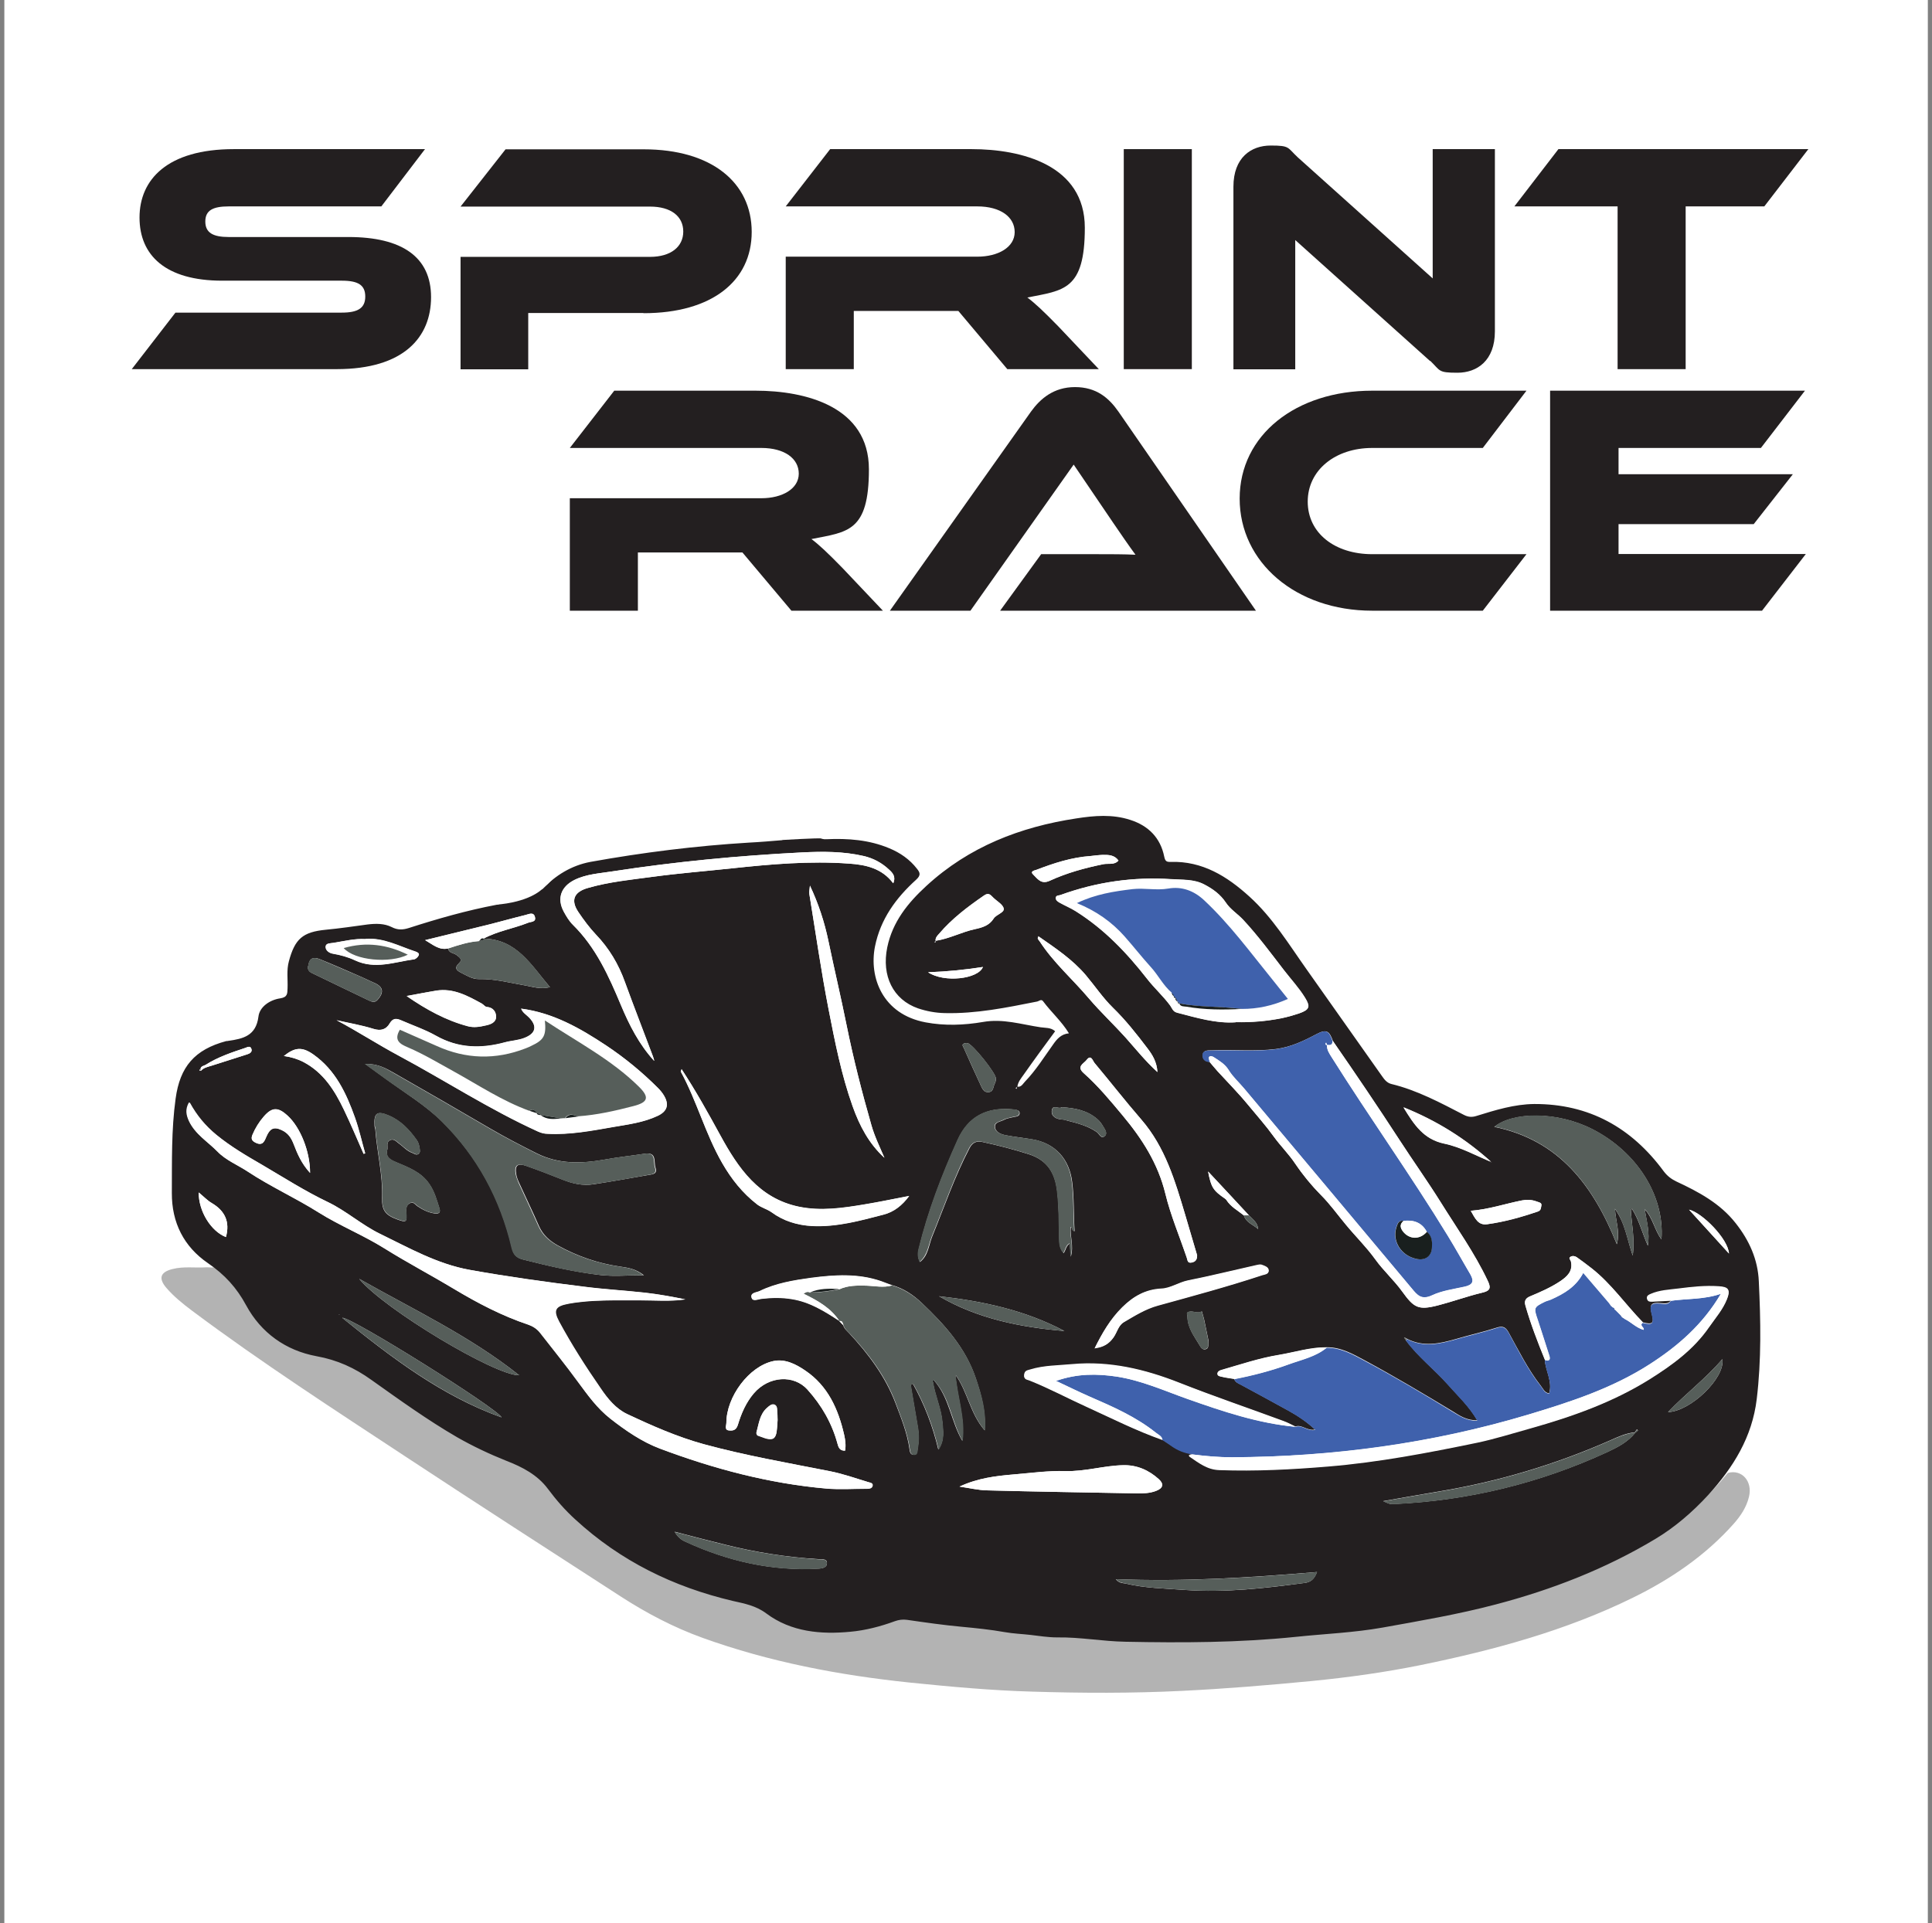 <svg viewBox="0 0 1021.9 1017.4" version="1.1" xmlns="http://www.w3.org/2000/svg">
  <rect x="0" y="0" width="1021.9" height="1017.4" fill="#808080" stroke="none"/>
  <defs>
    <style>
      .cls-1 {
        fill: #231f20;
      }

      .cls-2 {
        fill: #565e5a;
      }

      .cls-3 {
        fill: #fff;
      }

      .cls-4 {
        opacity: .3;
      }

      .cls-5 {
        fill: #191f1e;
      }

      .cls-6 {
        fill: #3f61ac;
      }
    </style>
  </defs>
  
  <g>
    <g id="Layer_1">
      <g>
        <rect height="1017.4" width="1017.4" x="2.3" class="cls-3"></rect>
        <g class="cls-4">
          <path d="M114.4,669.6c6.6,2.9,11,7.5,14.3,14.2,10.3,21,27.7,32,51,33.4,2.1.1,3.4,1.1,4.8,2.2,23,16.1,45.9,32.3,70.7,45.4,4.5,2.4,9.1,5.1,14,6.4,12,3.3,19.9,11.9,27.2,20.9,12.9,16,29.2,27.3,47.3,36.6,17.4,9,35.3,15.9,54.8,18.5,1,.1,1.8.5,2.7,1.1,17.3,14.1,37.1,15.4,58,11.5,2.4-.5,4.9-.9,7.3-1.3.5.1,1,.4,1.5.2,11.6-4.9,23.1-.2,34.6.5,6.3.3,12.4,2.3,18.8,1.3,14.7,1.4,29.4,2.9,44.1,4.2,10.1.9,20.2,1.6,30.2,2.5-1,1.1-2.3.5-3.9.7,8.6,0,16.8.3,25,.4,24.6.3,49.1-.7,73.6-3.3,10.9-1.2,22-1.5,32.8-3.8,11.2-2,22.5-3.7,33.7-5.9,42.7-8.5,84.4-20.1,121.5-44.2,13.5-8.7,25.3-19.3,35.5-31.8,7.4-2.1,13.2,4.4,11.2,12.6-1.3,5.5-4.4,10.1-8,14.2-15,16.9-33.4,29.4-53.6,39.3-35.5,17.4-73.3,27.6-111.8,35.5-19.2,3.9-38.6,6.6-58.1,8.5-22.8,2.2-45.6,4.1-68.5,5.2-26.3,1.3-52.6,1.2-78.9.4-21.7-.6-43.4-2.6-65-4.8-37.4-3.9-74.2-10.9-109.7-23.7-15.2-5.5-29.5-13-43.1-21.8-37.7-24.4-75.4-48.7-112.9-73.4-38.4-25.3-77.1-50.3-114-77.9-4.8-3.6-9.5-7.4-13.4-11.9-4.5-5.2-3.3-8.5,3.2-10.1,5.9-1.5,11.9-.5,17.9-.9,1.8-.1,3.7.6,5.3-.7Z"></path>
        </g>
        <g>
          <path d="M184.3,125.4c28.4,0,43.7,10.6,43.7,31.8s-14.4,38.1-49.9,38.1h-108.4l23.1-29.9h88c8.5,0,12.4-2.4,12.4-8.5s-3.8-8.4-12.4-8.4h-63.3c-29.9,0-43.7-13.4-43.7-33.4s14.6-36.2,49.9-36.2h101.1l-23.1,30.3h-80.7c-8.4,0-12.4,2.1-12.4,8s4,8.2,12.4,8.2h63.3Z" class="cls-1"></path>
          <path d="M340.3,165.6h-60.9v29.8h-35.8v-59.5h100.2c11.1,0,17.6-5.4,17.6-13.4s-6.4-13.2-17.6-13.2h-100.2l23.8-30.3h73.1c36,0,57.1,17.7,57.1,43.7s-21.1,43-57.2,43Z" class="cls-1"></path>
          <path d="M581,195.3h-48.2l-25.9-30.8h-55.3v30.8h-36v-59.5h101.3c11.1,0,19.8-5,19.8-13s-7.5-13.6-19.8-13.6h-101.3l23.5-30.3h74.8c26.4,0,59.9,8.4,59.9,41.6s-11.3,33.1-30.4,36.9c4,3,8.4,7.1,16.4,15.3l21.4,22.6Z" class="cls-1"></path>
          <path d="M630.4,195.3h-36v-116.4h36v116.4Z" class="cls-1"></path>
          <path d="M756.4,191l-71.3-64v68.4h-32.7v-96.6c0-15.5,9.4-21.8,19.7-21.8s8.7,1,14.4,6.3l71.3,64v-68.4h32.9v96.4c0,15.5-9.4,21.9-19.8,21.9s-8.9-1-14.4-6.3Z" class="cls-1"></path>
          <path d="M956.5,78.9l-23.3,30.3h-41.6v86.1h-36v-86.1h-54.6l23.3-30.3h132.2Z" class="cls-1"></path>
        </g>
        <g>
          <path d="M537.9,574.9c2.3.5,3.1-1.5,4.3-2.7,5.7-5.9,10.1-13,14.9-19.7,1.9-2.7,4.1-5.4,8.3-5.8-3.9-6.4-9.4-11.2-13.7-17-1-1.3-2.1,0-3.2.2-16.1,3.2-32.2,6.5-48.8,6.1-4.9-.1-9.6-1-14.1-2.5-13.2-4.6-19.4-17.2-16.3-32.3,2.8-13.5,10.9-23.5,20.7-32.5,22.5-20.7,49.6-31.2,79.3-35.7,9.6-1.5,19.1-2.3,28.6.8,9.6,3.1,15.9,9.5,17.9,19.4.5,2.4,1.2,2.9,3.4,2.8,16.8-.5,29.8,7.6,41.6,18.3,12.3,11.1,20.9,25.3,30.4,38.7,13.3,18.8,26.6,37.7,39.9,56.5,1.2,1.7,2.5,3.4,4.8,4,13.7,3.3,26.1,10,38.5,16.4,2.2,1.1,4.1,1.3,6.6.5,10-3.1,20-6.2,30.5-6.3,29-.1,51.5,12.5,68.5,35.6,1.9,2.5,4,4.1,6.7,5.4,11.8,5.5,23.2,11.6,31.4,22.1,7.1,9,11.7,19.1,12.2,30.7,1,20.8,1.4,41.6-1.1,62.3-2.4,20.1-12.4,36.2-25.7,50.8-8.3,9-17.7,17.1-27.9,23.2-26.3,15.8-54.8,26.9-84.6,34.7-19.7,5.2-39.7,8.6-59.7,12.2-15.2,2.7-30.5,3.3-45.8,4.9-30,3.1-60,3.2-90.1,2.6-12.2-.2-24.2-2.5-36.3-2.3-4.7,0-9.6-.8-13.9-1.3-4.3-.5-9.3-.7-13.8-1.5-7.3-1.3-15-2.1-22.5-2.8-9.8-.9-19.5-2.3-29.2-3.7-2.3-.3-4.3,0-6.3.7-7.6,2.8-15.7,4.9-23.5,5.6-15.5,1.5-31.4.2-44.6-9.7-5.5-4.1-11.5-5.2-17.7-6.6-31.4-7.4-59.4-21.1-83.3-43.1-5.4-4.9-10.1-10.3-14.5-16.2-5.5-7.4-13.6-11.6-21.9-14.8-9-3.6-17.9-7.8-26.1-12.5-15.7-9.1-30.5-19.8-45.3-30.3-8.9-6.4-18.1-10.6-29.2-12.6-16.1-3-29.2-12.3-37.1-26.9-5-9.3-11.4-16.3-20.2-22.3-12.7-8.7-19.2-21.4-19.1-37.2.1-16.6-.3-33.3,2-49.9,2.3-16.8,10-25.9,26.8-30.4.3,0,.7,0,1-.1,7.8-1.1,14.7-2.6,16-12.8.6-5.3,6.1-8.9,11.5-9.7,3.9-.6,3.8-2.5,3.9-5.3.2-4.8-.6-9.5.7-14.3,3.2-11.9,7.3-15.5,19.5-16.7,7.4-.7,14.8-1.8,22.2-2.8,4.3-.5,8.7-.6,12.7,1.4,3.1,1.6,5.8,1.5,9,.5,15.2-4.9,30.6-9.3,46.4-12.3,2.7-.5,4.1-1.6,4.8-5,7.4-36.8,14.8-73.5,22.7-110.1,4.1-19.2,7.3-38.6,13.9-57.2,4.4-12.4,11.5-22.5,23.9-27.7,22.7-9.5,54.7-7,65.5,23.6,6.1,17.5,10.3,35.4,15.5,53.1,8.3,28.2,15.6,56.6,23.3,84.9.7,2.7,1.9,3.9,5,3.7,11.3-.5,22.5.3,33.2,4.8,5.8,2.4,10.8,5.9,14.6,10.8,1.6,2,2.3,3.4-.5,5.9-10.6,9.6-18.8,20.8-21.7,35.3-3.2,16.2,3.9,35.8,26.8,40.1,10.1,1.9,20.3,1.5,30.3-.2,10.6-1.9,20.4,1.3,30.5,2.8,2.5.4,5.4,0,7.7,2.1-5.6,7.6-11.2,15.2-16.6,22.9-1.4,2-3.1,3.9-3.4,6.6-.3.3-.5.5-.8.8.1,0,.3.1.4.2.1-.3.2-.7.3-1ZM742.9,707.8l-.5-.2c.1,0,.3.2.4.2.3.4.5.8.8,1.2,6.4,8.8,15.1,15.4,22.3,23.5,5.2,5.9,11.1,11.3,15.5,18.9-5.6.2-9.3-2.4-13-4.7-15.2-9.2-30.5-18.3-46.2-26.8-6.4-3.4-12.8-7.2-20.5-7.1-8.7-.1-16.9,2.6-25.3,4-10.4,1.7-20.4,5.1-30.5,8-1,.3-1.9.9-2,1.9,0,1.3,1.3,1.4,2.1,1.6,2.2.5,4.6.8,6.8,1.2.5,1.8,2.2,2.4,3.6,3.1,8.4,4.6,16.9,9.1,25.3,13.8,4.9,2.7,9.5,5.8,13.9,9.9-4.1,1-6.9-2.8-10.4-1.6-2.1-1-4.1-2.1-6.3-2.9-18.4-6.8-37-13.1-55.2-20.3-18.3-7.2-36.9-11.6-56.6-9.8-7.4.7-14.9.6-22.1,2.8-1.6.5-3.1.5-3.3,2.9-.2,2.3,1.5,2.2,2.7,2.7,10.3,4.1,20,9.4,30.1,13.9,13.3,6.1,26.4,12.8,40.3,17.6,1.6,1.1,3.2,2.1,4.8,3.2,3.4,2.4,7.1,3.8,11.1,4.4-2.1.6-2.2.8-1.4,1.3,4.8,3.3,9.2,6.8,15.6,7,19.3.7,38.5-.3,57.7-1.9,26.6-2.2,52.7-7.2,78.8-12.6,9.5-2,18.9-5,28.3-7.6,22-6.1,43.4-13.7,62.8-25.9,11.9-7.4,23.2-15.6,31.5-27.6,3.4-4.9,7.3-9.3,9.5-14.9,1.8-4.7.8-6.2-4.4-6.5-7.2-.5-14.3.3-21.4,1.2-4.8.6-9.9.8-14.5,2.8-1.1.5-2.3.9-2,2.4.3,1.4,1.4,1.6,2.7,1.5,3.3-.2,6.6-.3,10-.5-1.5,2.3-3.9,1.6-5.8,1.5-4.4-.4-5.8.6-4.5,5.4,1.5,5.4.5,6.1-4.7,4.8-9.1-9.4-16.6-20.3-27-28.5-2.6-2-5.2-4-7.9-5.9-1-.7-2.3-.9-3.3-.3-1.3.7,0,1.7.2,2.6,1.1,5.1-2.1,7.9-5.6,10.3-4.9,3.3-10.4,5.7-15.9,8-2.2.9-3.4,2.2-2.6,4.9,2.8,9.8,6.5,19.3,10.3,28.7.4,5.9,4.2,11.5,2.3,17.8-2.5-.4-3.2-2.5-4.4-4-6.8-8.7-11.7-18.6-17-28.2-1.5-2.7-2.9-3.7-6.3-2.6-7.1,2.3-14.4,3.9-21.5,6-8.7,2.5-17.4,4.4-26-.1-.4-.2-.9-.5-1.3-.7ZM106.3,566.5c1.5-1.7,3.7-2,5.7-2.7,6.3-2,12.5-4,18.8-6,1.3-.4,2.7-1.2,2.2-2.8-.6-1.9-2.1-1-3.2-.6-7.2,2.4-14.4,4.8-20.9,8.9-1.1.7-3.5.8-2.6,3.2-.2-.2-.3-.5-.5-.7-.1.2-.3.3-.4.5l.9.2ZM657.9,643c1.2,3.9,5,4.9,7.6,7.3-.3-3.4-2.8-5.2-4.9-7.3-7-7.5-13.9-14.9-21.6-23.2,1.6,8.4,2.7,10,9,14.4.3.2.5.4.7.7,2.3,3.6,6,5.5,9.2,8.1ZM494.8,497.8c7.3-1.1,13.8-4.7,21-6.2,3.7-.8,7.5-1.9,9.8-5.6,1.3-2.1,5.7-3.1,5.3-5.2-.4-2.2-3.6-3.9-5.6-5.9-1.4-1.4-2.4-2.8-4.9-1-8.6,6-16.9,12.2-23.7,20.2-1,1.1-2.1,2.2-1.8,3.9-.2.1-.4.3-.6.4.2,0,.4,0,.6.1,0-.2,0-.4,0-.7ZM443.9,698.9c.7.7,1.4,1.4,2.1,2.2.5,1.9,2,3,3.2,4.3,10.1,10.9,19,22.7,24.4,36.8,3.1,8.1,6.3,16.1,7.5,24.7.2,1.4.5,2.8,2.2,2.8,2,0,1.8-1.8,2-2.9.7-3.9.8-7.9.1-11.9-1.3-7.4-2.5-14.9-3.8-22.3l1.3-.4c6,10.7,10.4,22.1,13.4,34.7,3.4-4.9,2.5-9.8,2.1-14.5-.6-7.3-3.9-14.1-5-21.3.2-.2.4-.4.7-.7,8.1,9.1,8.9,21.7,14.9,31.9,1.5-12-2.8-23.3-3.7-35,6.5,8.8,7.7,20.4,15.5,29.4.7-10.1-1.8-18.8-4.7-27.5-5.4-16.1-16.4-28.3-28.4-39.7-4.6-4.4-9.8-7.9-16-9.6-1.9-.7-3.7-1.4-5.6-2.1-12.2-4.2-24.6-3.4-37-1.8-9.3,1.3-18.7,2.8-27.3,7-1.6.8-5.2.8-4.2,3.6.7,2,3.5.6,5.4.4,5.3-.6,10.6-.7,15.9.2,9.4,1.5,17.3,6.4,25,11.5h0ZM549.3,495.4c-.2,0-.4.2-.5.3.2,0,.4-.2.6-.2-1.1,1.1,0,1.7.5,2.5,7.3,11.3,17.5,20.1,26.1,30.3,6.1,7.2,13.1,13.7,19.4,20.7,5.3,6,10.3,12.3,16.8,18.2-.3-5.4-2.7-9.2-5.3-12.6-5.7-7.5-11.5-14.9-18.3-21.5-5.3-5.2-9.5-11.5-14.3-17.2-7.1-8.3-16.1-14.3-25-20.5ZM864.8,757.8c-4.7.4-9,2.4-13.2,4.3-28.9,12.7-58.9,21.7-90,26.9-9.8,1.6-19.5,3.4-30,5.2,3.4,1.5,3.5,1.7,6.3,1.5,39.1-1.9,76.5-11,112.1-27.4,5.6-2.6,11.1-5.4,15-10.4.5-.3.9-.7,1.4-1.1-.2-.2-.4-.4-.6-.6-.3.5-.7,1-1,1.4ZM237,501.8c.4,2.5,3,2.3,4.5,3.5,1.4,1.1,3.5,2.3,1.3,4.3-2.8,2.6-1.2,3.9,1.2,5.1,3,1.5,5.9,3.4,9.3,3.3,8.4-.2,16.4,2,24.6,3.4,3.9.7,7.8,2.1,13,.9-10.1-11.9-17.7-25.4-35.2-25.7,7.4-4,15.8-5.3,23.6-8.4,1.5-.6,4.3-.3,3.6-3-.7-2.9-3.3-1.5-5-1.1-6.4,1.6-12.8,3.4-19.2,5-11.3,2.8-22.6,5.5-33.9,8.3,4,2.3,7.4,5.5,12.2,4.4ZM863.2,639.6c3.7,5.7,5.3,12.4,8.4,19.5,1.1-7-.6-12.7-1.7-19.4,4.5,5,5.2,11.1,8.9,16,1.7-23.3-13.2-46.3-36.4-58.2-18.9-9.7-42.3-9.2-52-1.3,34.2,7,52.3,31,64.8,62.1,1.8-6.6-.6-12-1-18.7,5.5,7.7,6.4,16,9.4,24.7,1.2-8.9-.6-16.5-1-24.1.2-.2.4-.3.5-.5ZM639.9,561.9c1.4,1.6,2.7,3.3,4.2,4.9,5.5,6,11.2,11.8,16.4,18.1,4.4,5.4,9.1,10.7,13.2,16.3,3.6,5,8,9.3,11.4,14.4,4,5.9,8.6,11.6,13.6,16.6,4.9,4.9,8.8,10.5,13.2,15.7,5.1,6.2,10.9,11.8,15.6,18.4,4.3,6,10,11.1,14.3,17.1,6.1,8.5,8.4,9.9,18.6,7.3,7.8-2,15.5-4.8,23.3-6.7,4.5-1,5.2-2.4,3.2-6.5-6.9-14.6-16.3-27.7-24.8-41.4-7-11.2-14.7-22-21.9-33.1-11.4-17.6-23.2-35-35.2-52.3-1.9-5.5-3.6-6.2-8.6-3.6-6.8,3.6-13.6,6.9-21.5,7.9-11.4,1.4-22.8.2-34.2.7-2,0-4.4-.1-4.5,2.6,0,2.2,1.5,3.5,3.9,3.5ZM100.2,583.4c-2,3.5-1.5,6.5,0,9.8,3.3,7,9.9,10.9,15,16.1,4.4,4.6,10.7,7.1,16,10.6,12.1,8,25.4,13.9,37.6,21.7,11.1,7,23.5,11.9,34.8,19,12,7.5,24.5,14.1,36.7,21.4,12.5,7.5,25.4,14.3,39.3,18.9,2.6.9,4.8,2.3,6.4,4.5,6.7,8.6,13.6,17.1,20,25.9,5.1,7,10,13.9,17.1,19.4,8.2,6.4,16.6,12.2,26.2,15.8,28.4,10.6,57.6,18.4,87.9,21.1,7.1.6,14.3.1,21.5.1,1.2,0,2.5-.1,2.9-1.5.4-1.7-1.3-1.7-2.2-2-6.8-2.1-13.5-4.5-20.4-5.8-22.3-4.4-44.7-8.3-66.7-14.3-14.1-3.9-27.3-9.7-40.4-15.9-6-2.8-10.3-8-14.2-13.8-7.9-11.4-15.3-23-21.9-35.2-3.2-6-2.1-8.1,4.9-9.4,12.5-2.3,25.2-1.7,37.8-1.8,8,0,16,.7,24.1-.5-7-1.4-14.1-2.7-21.1-3.5-10.8-1.2-21.7-1.8-32.5-3.2-20.2-2.5-40.3-5.3-60.4-8.9-17.2-3.1-32.1-11.6-47.5-19.1-9.7-4.7-18-12.2-27.6-16.8-12-5.7-23.2-12.9-34.6-19.6-8.3-4.8-16.8-9.8-24.4-16-5.9-4.9-10.3-10.2-14-16.9ZM286.7,470.6c7.2-7.6,15.6-12.7,25.6-14.6,27.8-5,55.7-8.5,83.9-10.2,5.9-.3,11.7-.8,17.7-1.3-3.4-12.7-6.7-25.1-10-37.5-.3-1.1-.3-2.6-1.5-2.9-3.8-.9-7.6.5-11.3,1-2.2.3-1.8,3.6-2,5.5-.7,9.7-6.7,14.6-15.3,17.3-8.7,2.7-17.8,2.1-26.7,2.1-13.9.1-19.1-3.7-23-17-.8-2.6-1.8-3.2-4-3-6.1.5-12.2,1.2-18.4,1.6-2.7.2-3.4,1.4-3.8,4-2,10.4-4.4,20.7-6.6,31-1.6,8-3.1,16-4.6,24ZM193.2,562.9c4.6,3.3,7.9,5.8,11.3,8.2,9.9,7.2,20.6,13.7,29.4,22.3,18.8,18.6,30.9,41.1,36.9,66.8.9,3.7,2.4,5.3,6,6.2,13.5,3.4,27.1,6.6,41,8.2,7.1.8,14.3.1,22.8.1-4.6-3.6-8.8-4-12.7-4.6-11.7-1.7-22.6-5.5-32.9-11.2-4.3-2.4-7.8-5.5-9.9-10.2-3.4-7.8-7.1-15.4-10.6-23.1-.7-1.5-1.3-3.1-1.5-4.7-.7-4.2.9-5.6,5-4.2,6.6,2.3,13.1,4.8,19.6,7.4,5.2,2.1,10.5,3.3,16.1,2.5,9.7-1.5,19.3-3.2,29-4.9,2-.4,5.3-.3,4-4-1-3,.9-8.3-5.6-7.3-7.1,1.1-14.2,1.8-21.2,3.1-12.4,2.2-24.4,2.5-36-3.3-8.2-4.1-16.3-8.3-24.2-12.9-17.1-10-34.2-19.9-51.4-29.7-4.1-2.3-8.3-4.8-14.8-4.7ZM398.7,387.6c-7.5-26-12.3-52.5-20.9-78-4.5-13.3-19.2-21.2-33.2-18.4-13.6,2.7-20.7,11.9-24.7,24.3-8.4,26.1-12.2,53.3-18.1,80.6,4.4-1.2,8.4-1,12.3-1.4,7.4-.6,7.3-.8,7.7-8.2.8-16.4,2.2-32.8,6.1-48.8,2.4-9.9,8.2-16.2,18.7-18.1,4.3-.8,8.5-1.4,12.8-1.3,14.4.4,17.7,3,22,16.7,4.5,14.5,6.4,29.4,7.5,44.5.7,8.8.4,8.8,9.8,8.1ZM177.9,539.7c11.3,6,21.9,12.9,33.1,18.9,24.6,13.2,48.1,28.5,73.6,40.1,1.7.8,3.3,1.2,5.2,1.2,11.7.6,23.2-1.6,34.6-3.6,8-1.4,16.1-2.4,23.5-5.9,5.1-2.4,6.2-6,3.3-10.8-.8-1.4-1.9-2.7-3.1-3.9-8.4-8.4-17.5-15.9-27.4-22.5-13.8-9.2-28-17.3-45-19.5.9,2.2,2.9,3.2,4.3,4.8,4.4,4.6,3.4,8.4-2.6,10.7-3.3,1.3-6.9,1.4-10.2,2.3-12.6,3.5-24.7,3.2-36.4-3.4-5.9-3.3-12.3-5.5-18.5-8.2-2.5-1.1-4.3-1.2-6.1,1.6-1.9,3.1-4.6,4.1-8.6,2.9-6.4-2-13.1-3.1-19.6-4.6ZM653.7,540.8c8.4.2,16.2-.5,23.9-2,3.2-.7,6.4-1.6,9.5-2.6,5.4-1.9,6-3.5,3.1-8.3-3.2-5.2-7.4-9.7-11.1-14.5-7-9.1-13.8-18.3-21.6-26.7-2.9-3.1-6.8-5.6-9.1-9-3-4.5-6.9-7.3-11.5-9.7-5.5-2.9-11.7-2.4-17.4-2.8-20.1-1.4-39.7,1.5-58.7,8.4-.8.3-2.3.1-2.4,1.4-.1,1.3,1,2,2,2.6,2.8,1.6,5.8,2.8,8.5,4.5,15,9.4,27,21.9,37.8,35.8,3.8,4.9,8.5,9.1,12.2,14.1,1,1.4,1.4,3.2,3.6,3.8,10.4,2.7,20.7,5.8,31.1,5.1ZM346,561.2c-.2-.8-.4-1.5-.7-2.3-4.9-13.1-10-26.1-14.8-39.3-3.4-9.5-8.4-17.9-15.4-25.2-3.4-3.6-6.4-7.6-9.2-11.8-4.2-6.3-2.4-10.7,5-12.8,11.2-3.2,22.8-4.3,34.2-5.9,14-1.9,28.1-3,42.1-4.5,20.5-2.2,41.1-4,61.8-2.5,8.8.6,17.4,2.4,23.4,10.4,1.6-3.5-.3-5.5-2.2-7.2-3.8-3.6-8.3-6-13.4-7.2-10.8-2.5-21.8-2.4-32.8-1.9-33.5,1.7-66.9,4.9-100,10-6.8,1.1-13.9,1.4-20.3,4.6-7.1,3.6-9.3,9.9-5.5,16.8,1.3,2.4,2.8,4.9,4.8,6.9,12.2,12,19,27.1,25.4,42.5,4.4,10.5,9.6,20.7,17.5,29.4ZM568.4,651.3c-.6-8.8-.2-17.4-1.3-26-1.5-12.2-9.1-20.5-21.1-22.5-4.7-.8-9.5-1.3-14.2-2.2-2.4-.5-5.3-1.6-5.5-4.4-.2-2.6,2.9-2.7,4.7-3.7,1.3-.7,2.8-1,4.2-1.3,1.7-.5,4.3-.2,4.1-2.5-.1-1.6-2.6-1.6-4.2-1.8-13.4-1.1-23,4-28.5,16.2-8.4,18.7-15.8,37.8-20.6,57.7-.6,2.4-.6,4.5.6,6.9,4.4-3.4,4.6-8.8,6.4-13.3,6.4-15.7,11.9-31.8,19.8-46.9,1.6-3.1,3.8-4,6.9-3.3,8.3,1.8,16.5,3.9,24.6,6.5,9.8,3.2,13.8,10,14.9,19.6,1,8.3.9,16.6,1.1,24.9,0,2.8.3,5.5,2.3,7.8,1.2-1.6,1.2-3.9,3.3-5.1.1,2.1.3,4,.5,7,1.7-6-.6-10.8,0-15.7,1.2.3.3,2.1,2.2,2.2ZM360.5,565.7c-.2.7-.5,1.1-.4,1.2,8.5,15.6,13,33,21.9,48.4,4.9,8.5,10.7,15.8,18.4,21.8,2.4,1.9,5.3,2.5,7.7,4.2,6.4,4.7,13.7,6.9,21.6,7.3,12.9.6,25.2-2.8,37.5-6,5.6-1.4,10-4.9,13.7-9.9-8.2,1.6-15.9,3.2-23.8,4.5-11.4,1.9-22.9,3.6-34.5,1.2-21.2-4.4-32.2-20.5-41.5-37.6-6.5-11.9-13.1-23.7-20.6-35.2ZM507.5,786.5c5.5.8,10,1.9,14.5,2,26.4.7,52.9,1.1,79.3,1.6,3.5,0,6.9,0,10.2-1.3,3.7-1.4,4.3-3.6,1.5-6.2-5.3-4.8-11.6-7.6-18.9-7.4-10.2.2-20.1,3.4-30.5,3.1-9.1-.2-18.4,1.1-27.6,1.8-9.3.8-18.7,1.9-28.4,6.4ZM204.9,608.2c.3-1.6-.7-3.8,1.3-4.9,2.1-1.1,3.4.7,4.8,1.7,2.3,1.6,4.1,3.9,6.9,4.9,1.1.4,2.2,1.4,3.3.7,1.4-.9.8-2.4.6-3.7-.2-1.3-.6-2.6-1.4-3.7-3.9-5.5-8.4-10.3-14.8-13-6.1-2.6-7.9-1.4-7.5,5.3,0,.7.3,1.3.4,2,.9,12.1,4,23.9,3.6,36.2-.2,6.8,1.8,9.2,8.1,11.5,4.7,1.7,5.1,1.4,4.7-3.5-.1-1.8-.3-3.7,1.6-4.9,2-1.4,2.9.4,4.2,1.3,2.8,1.9,5.7,3.4,9.1,3.9,1.9.2,3.5,0,2.6-2.7-1.4-4.4-2.6-8.9-5.3-12.8-4.3-6.4-11-8.8-17.6-11.6-2.9-1.2-5.7-2.5-4.7-6.6ZM428.4,468.6c-.1,1.5-.5,3-.3,4.4,3.3,20.2,6.2,40.5,10.1,60.6,3.4,17.4,6.8,34.9,12.8,51.7,3.7,10.2,8.6,19.7,16.8,27.2-2.5-5.7-5.2-11.3-6.9-17.3-5-17.4-9.5-35-13.1-52.8-3-14.9-6.5-29.6-9.6-44.5-2.1-10.1-5.3-19.9-9.8-29.4ZM633.2,664.2c-2.1-7.1-4.2-14.2-6.3-21.4-5.3-17.9-10.5-35.8-23.2-50.4-8.5-9.8-16.5-20.1-24.8-30-.9-1.1-1.8-4.7-4.2-1.5-1.4,1.9-5.5,3.3-1.5,6.9,7.6,6.7,14.1,14.6,20.6,22.4,10.3,12.3,18.7,25.4,22.6,41.4,2.8,11.5,7.5,22.5,11.3,33.8.5,1.4.3,3.1,2.7,2.6,2-.4,2.8-1.6,2.8-3.7ZM447,767.5c.5-2.9.1-5.6-.5-8.4-3.1-13.6-8.6-25.9-20.6-34-5-3.4-10.7-6.3-16.8-5-12.9,2.7-24.9,18.9-24.9,32.7,0,1.4-1.1,3.8,1.4,4,2,.2,3.8,0,4.7-3,1.8-6,4.3-11.8,8.5-16.7,7.9-9.2,21-10,28.3-1.9,7.5,8.4,12.9,17.8,15.9,28.7.6,2.1,1.3,3.7,4,3.6ZM579,713.4c4.6-.6,7.5-2.3,9.9-5.7,1.9-2.7,2.5-6.3,5.5-8.1,5.8-3.4,11.5-7,18.1-8.8,18.5-5.1,37-10.1,55.2-16.1,1.3-.4,3.4-.5,3.2-2.4-.2-1.8-2.2-2.3-3.7-2.9-.8-.3-1.9,0-2.9.2-12,2.7-24,5.6-36.2,8.1-4.9,1-9.2,4.1-13.9,4.3-8.6.4-15,4.1-20.8,9.9-6.2,6.1-10.5,13.5-14.6,21.8ZM190,676.6c13.1,16,72,51.3,84.6,51-26-20.7-56-34.8-84.6-51ZM696.7,831.7c-35.7,3-70.7,5.2-106.5,3.8,1.8,2.2,3.6,2,5.1,2.3,10.4,2.5,21,2.6,31.6,3.4,21.2,1.5,42.1-.9,63-3.7,2.7-.3,5.1-1.4,6.7-5.8ZM215.2,527c10.1,7,20.6,12.8,32.3,15.9,3.2.9,6.3.3,9.3-.4,2.5-.5,5.6-1.6,5.6-4.6,0-2.5-1.5-4.9-4.9-5.2-.9,0-1.8-1.3-2.7-1.8-7.5-4.1-15.1-8.3-24.2-6.8-5.1.9-10.3,1.9-15.4,2.8ZM265.3,749.9c-2.1-4.7-79.7-53.3-84.3-52.7,25.9,20.9,52.3,41.2,84.3,52.7ZM356.9,810.5c1.9,3.2,3.9,4.4,6,5.3,22.3,10.2,45.5,15.5,70.1,14.1,2.2-.1,4.5-.7,4.4-3,0-2.3-2.7-1.9-4.4-2-16.8-1-33.3-3.6-49.6-7.7-8.5-2.1-17-4.3-26.5-6.8ZM496.7,685.8c20.4,11.9,43,16.4,66.3,18.4-20.7-11-43.1-15.8-66.3-18.4ZM163,511c-.4,1.6.2,3,2,3.8,10,4.8,20,9.7,30.1,14.5,1.5.7,3.1,1.4,4.6-.3,3.7-4.1,3-7.1-2.2-9.2-2.1-.9-4.2-2-6.3-2.9-7.3-3.2-14.6-6.4-22-9.4-3.2-1.3-5.6-.8-6.1,3.5ZM164,620.5c0-11.3-5.1-24.1-11.9-30.2-5-4.6-8.2-4.5-12.6.5-2.5,2.9-4.5,6.1-6,9.7-1,2.3,0,3.3,1.9,4.2,3.8,1.8,4.6-1.3,5.6-3.5,1.7-3.8,3.6-5.3,7.9-3.3,3.5,1.6,5.1,4.1,6.4,7.4,2,5.2,4.1,10.3,8.7,15.3ZM789,614.9c-13.7-12.4-28.8-21.9-46.6-29.1,5.7,9.4,10.7,16.9,21.6,19.2,8.7,1.8,16.7,6.4,25.1,9.8ZM192.3,610.5c.3-.1.6-.2.9-.3-1.8-6.3-3.2-12.7-5.4-18.9-4.6-12.9-10.3-25.1-22-33.4-5.9-4.2-9.8-3.9-15.6.8,3.7.5,7.1,1.5,10.4,3.2,10.6,5.6,16.5,15,21.4,25.3,3.7,7.7,6.9,15.5,10.4,23.3ZM193.3,496.8c-5.6-.3-11.3,1.1-16.9,2-1.6.3-3.9.1-4.1,1.9-.2,2,1.9,3.5,3.8,3.8,4.1.7,8.1,1.8,11.7,3.5,10.6,5,20.8.9,31.2-.5.9-.1,2.1-1.2,2.5-2.1.5-1.1-.8-1.7-1.7-2-8.6-2.8-16.7-7.4-26.4-6.7ZM777.9,640.6c2.3,4,3.9,7.8,8.7,7.1,9.2-1.3,18-3.8,26.7-6.7,1.8-.6,1.7-1.9,1.9-3,.4-1.8-1.2-1.8-2.4-2.3-2.6-1-5.2-1.1-7.8-.6-8.9,1.8-17.5,4.8-27.2,5.5ZM591.6,455.3c-2.1-3-5.3-3.1-8.4-3-2.1,0-4.3.4-6.4.6-10,.7-19.3,3.8-28.6,7.3-.9.3-3.5.8-1.8,2.4,2.3,2.2,4.2,5.5,8.8,3.4,9.1-4.2,18.7-6.8,28.5-8.8,2.6-.5,5.7.6,7.9-1.9ZM526.8,570.7c0-2.9-12.3-18.2-15-18.8-.7-.1-1.8,0-2.3.4-.8.6,0,1.5.3,2.2,2.9,6.5,5.8,13,8.8,19.4.9,1.9,1.7,4.3,4.5,3.9,2.5-.3,2.2-3,3.1-4.6.5-.8.5-1.9.6-2.5ZM882.3,747.1c11.9-.4,30.3-18.1,28.7-28-9,10.5-19.6,18.4-28.7,28ZM561.5,585.8c-1.3,1.3-4.9-1.8-5.2,1.9-.3,3,2.4,4.4,5.4,4.6,1,0,2,.3,2.9.6,5.5,1.4,10.9,2.8,15.6,6.1,1.3.9,2.2,3.9,4.2,2,1.5-1.4,0-3.5-.9-5-.8-1.4-1.8-2.8-3.1-3.9-5.3-4.6-11.7-5.9-19-6.3ZM105.1,630.9c0,10,6.5,20.5,14.4,23.6,2.2-7.9-.4-13.9-7.5-18-2.4-1.4-4.3-3.5-6.9-5.6ZM411.3,751.3c0-1.5,0-2.9-.2-4.2-.1-1.4.2-3.3-1.4-4-1.5-.6-2.9.7-3.9,1.6-4,3.4-4.4,8.5-5.7,13.1-.1.5.3,1.5.7,1.6,2.4.8,5.1,2.2,7.4,1.8,2.3-.4,2.6-3.4,2.8-5.8.1-1.5.2-3,.3-4.3ZM639.1,708.7c-.6-2.9-1.4-6.8-2.2-10.6-.3-1.4-.8-2.8-1.2-4.3-2.3,1.5-4.7-.5-7,.3-1.5.5-.6,1.4-.6,2.3,0,5.8,3.3,10.2,6.1,14.8.8,1.3,1.7,3.3,3.7,2.6,1.7-.6,1.1-2.5,1.3-5ZM893.4,640c6.2,6.8,13.5,14.8,21.1,23.2-.4-7.7-14.1-21.6-21.1-23.2ZM490.9,514.4c8.5,5.7,26.5,3.6,29-2.8-9.3,1.4-18.5,2.4-29,2.8ZM179.3,695.4l.2.2v-.3s-.2,0-.2,0Z" class="cls-1"></path>
          <path d="M744.2,708.5c8.7,4.5,17.3,2.6,26,.1,7.2-2.1,14.5-3.7,21.5-6,3.3-1.1,4.8-.1,6.3,2.6,5.3,9.6,10.1,19.5,17,28.2,1.2,1.5,1.8,3.6,4.4,4,1.9-6.4-2-11.9-2.3-17.8,2.2.7,3.1,0,2.3-2.3-2-6.3-3.9-12.6-6.1-18.9-2.2-6.4-2.1-6.7,3.8-9.6,1-.5,2.2-.7,3.3-1.2,6.9-3.1,13.2-6.8,17-14.1,4.6,5.4,9.1,10.6,13.6,15.9.3.5.7.9,1,1.4h-.1c.4.3.8.6,1.2,1,.6,0,.8.3.8.9.4.4.8.8,1.2,1.1l1.8,1.8c.3.4.7.8,1,1.3h0c.5.3,1.1.6,1.6,1,3.4,1.7,6.1,4.7,9.9,5.7.5-1.4-2.4-2.1-.6-3.7,5.2,1.3,6.2.6,4.7-4.8-1.3-4.8.1-5.8,4.5-5.4,2,.2,4.4.9,5.8-1.5,8.6-1.2,17.4-.6,26.4-3.7-9.6,16.3-22.8,27.7-37.7,37.3-19.7,12.7-41.8,19.9-64.1,26.6-51.2,15.3-103.5,22.3-156.8,22.6-7,0-13.9-.6-20.9-1.5-4.1-.6-7.8-2-11.1-4.4-1.6-1.1-3.2-2.2-4.8-3.2-.2-2.1-2.2-2.8-3.5-3.9-10.5-8.4-22.6-13.7-34.8-19-5.7-2.5-11.2-5.3-18-8.4,11.4-4,21.7-3.8,32-2.3,13.2,2,25.3,7.5,37.7,11.9,18.6,6.6,37.3,12.9,57.1,14.7,3.6-1.2,6.3,2.6,10.4,1.6-4.4-4.1-9.1-7.2-13.9-9.9-8.4-4.7-16.9-9.2-25.3-13.8-1.4-.8-3.1-1.3-3.6-3.1,9.8-1.9,19.4-4.4,28.7-7.8,6.9-2.5,14.3-4,20.1-8.8,7.7-.1,14.1,3.7,20.5,7.1,15.7,8.4,31,17.5,46.2,26.8,3.7,2.2,7.4,4.8,13,4.7-4.4-7.6-10.3-13-15.5-18.9-7.1-8.1-15.8-14.7-22.3-23.5.2-.2.4-.4.6-.6Z" class="cls-6"></path>
          <path d="M639.9,561.9c-2.4,0-4-1.3-3.9-3.5,0-2.7,2.5-2.6,4.5-2.6,11.4-.4,22.8.7,34.2-.7,7.9-1,14.7-4.3,21.5-7.9,5.1-2.7,6.8-2,8.6,3.6,0,2.2-1.3,2.4-3,2.1-.2-.4-.3-.8-.4-1.3-.1.2-.3.4-.3.6,0,.5.3.8.8.6-.2,2.7,1.3,4.7,2.6,6.8,19.9,31.7,41.7,62.2,61.2,94.1,4.2,6.8,8,13.8,12.1,20.7,2.1,3.7,1,5.5-3.1,6.4-5.8,1.3-12,2.1-17.3,4.6-5.6,2.6-7.8-.2-10.7-3.7-29.5-35.3-59-70.4-88.5-105.6-2.8-3.3-6.1-6.2-8.3-9.9-2-3.2-4.8-4.8-7.7-6.7-.9-.6-2.1-1-2.7-.2-.4.5.2,1.7.4,2.7ZM754.7,651.7c-2.7-5-7-6.4-12.4-5.8-2.5-.4-3.1,1.4-3.7,3.2-2.5,7.3,2.2,15.1,10.3,16.9,4.6,1,8.2-1.1,8.4-5.7.2-3,.2-6.3-2.7-8.6Z" class="cls-6"></path>
          <path d="M100.2,583.4c3.7,6.7,8,12.1,14,16.9,7.6,6.3,16.1,11.2,24.4,16,11.4,6.7,22.6,13.8,34.6,19.6,9.7,4.6,18,12.1,27.6,16.8,15.3,7.4,30.3,16,47.5,19.1,20,3.6,40.2,6.4,60.4,8.9,10.8,1.4,21.7,2,32.5,3.2,7.1.8,14.1,2.1,21.1,3.5-8,1.2-16.1.4-24.1.5-12.6.1-25.3-.5-37.8,1.8-7,1.3-8.1,3.4-4.9,9.4,6.5,12.2,14,23.8,21.9,35.2,3.9,5.7,8.2,10.9,14.2,13.8,13.1,6.1,26.3,12,40.4,15.9,22,6,44.4,9.9,66.7,14.3,6.9,1.4,13.7,3.8,20.4,5.8.9.3,2.6.3,2.2,2-.3,1.3-1.7,1.5-2.9,1.5-7.2,0-14.4.5-21.5-.1-30.3-2.6-59.5-10.4-87.9-21.1-9.5-3.6-18-9.4-26.2-15.8-7.1-5.6-11.9-12.4-17.1-19.4-6.4-8.8-13.3-17.3-20-25.9-1.7-2.2-3.9-3.6-6.4-4.5-13.9-4.7-26.8-11.4-39.3-18.9-12.1-7.3-24.7-13.9-36.7-21.4-11.2-7-23.6-12-34.8-19-12.3-7.7-25.5-13.7-37.6-21.7-5.3-3.5-11.6-6-16-10.6-5.1-5.2-11.7-9.1-15-16.1-1.5-3.3-2-6.2,0-9.8Z" class="cls-3"></path>
          <path d="M493.6,731.2c1.1,7.2,4.4,14,5,21.3.4,4.7,1.2,9.5-2.1,14.5-3-12.6-7.4-24-13.4-34.7l-1.3.4c1.3,7.4,2.5,14.9,3.8,22.3.7,4,.6,8-.1,11.9-.2,1.1,0,3-2,2.9-1.7,0-2-1.5-2.2-2.8-1.2-8.6-4.5-16.7-7.5-24.7-5.3-14.1-14.2-25.9-24.4-36.8-1.2-1.3-2.7-2.4-3.2-4.3-.4-1-.4-2.5-2.1-2.2,0,0,0,0,0,0-4.6-7-11.6-10.9-19-14.5,1.3-1,2.3-1.2,3.5-.6,5.2-.1,10.4-.7,15.5-1.8,4.6-2.1,9.5-2,14.3-1.9,4.5.1,9,1.2,13.5-.1,6.2,1.8,11.4,5.3,16,9.6,12,11.4,23,23.6,28.4,39.7,2.9,8.6,5.5,17.3,4.7,27.5-7.8-9-9-20.5-15.5-29.4,1,11.7,5.3,22.9,3.7,35-5.9-10.2-6.7-22.8-14.9-31.9-.2-.2-.6-.5-.7-.5-.6.4-.3.8,0,1.1Z" class="cls-2"></path>
          <path d="M193.2,562.9c6.5-.2,10.7,2.3,14.8,4.7,17.2,9.8,34.3,19.7,51.4,29.7,7.9,4.6,16.1,8.8,24.2,12.9,11.6,5.8,23.7,5.5,36,3.3,7-1.3,14.1-2,21.2-3.1,6.5-1,4.6,4.3,5.6,7.3,1.3,3.7-2,3.6-4,4-9.6,1.8-19.3,3.5-29,4.9-5.5.8-10.9-.4-16.1-2.5-6.5-2.6-13-5.1-19.6-7.4-4.1-1.4-5.7,0-5,4.2.3,1.6.9,3.2,1.5,4.7,3.5,7.7,7.2,15.4,10.6,23.1,2.1,4.7,5.6,7.8,9.9,10.2,10.3,5.7,21.2,9.5,32.9,11.2,3.9.6,8.2,1,12.7,4.6-8.5,0-15.8.6-22.8-.1-13.9-1.5-27.5-4.8-41-8.2-3.5-.9-5.1-2.5-6-6.2-6-25.7-18.1-48.2-36.9-66.8-8.7-8.7-19.4-15.1-29.4-22.3-3.3-2.4-6.7-4.9-11.3-8.2Z" class="cls-2"></path>
          <path d="M630.8,769.5c6.9.9,13.9,1.5,20.9,1.5,53.3-.2,105.6-7.2,156.8-22.6,22.3-6.7,44.3-13.9,64.1-26.6,15-9.6,28.2-21.1,37.7-37.3-9,3.1-17.8,2.5-26.4,3.7-3.3.2-6.6.3-10,.5-1.3,0-2.4,0-2.7-1.5-.3-1.5.9-1.9,2-2.4,4.6-2,9.7-2.1,14.5-2.8,7.1-.9,14.2-1.7,21.4-1.2,5.2.3,6.2,1.9,4.4,6.5-2.2,5.6-6.1,10-9.5,14.9-8.3,12-19.6,20.1-31.5,27.6-19.4,12.1-40.8,19.7-62.8,25.9-9.4,2.6-18.8,5.6-28.3,7.6-26.1,5.4-52.2,10.4-78.8,12.6-19.2,1.6-38.4,2.6-57.7,1.9-6.4-.2-10.8-3.8-15.6-7-.7-.5-.6-.6,1.4-1.3Z" class="cls-3"></path>
          <path d="M177.9,539.7c6.6,1.5,13.2,2.6,19.6,4.6,4,1.3,6.8.3,8.6-2.9,1.7-2.9,3.6-2.7,6.1-1.6,6.2,2.7,12.7,4.9,18.5,8.2,11.8,6.6,23.8,6.8,36.4,3.4,3.3-.9,6.9-1,10.2-2.3,6-2.3,7-6.1,2.6-10.7-1.5-1.5-3.5-2.6-4.3-4.8,16.9,2.2,31.2,10.4,45,19.5,9.9,6.6,19,14.1,27.4,22.5,1.2,1.2,2.2,2.5,3.1,3.9,2.9,4.9,1.8,8.4-3.3,10.8-7.4,3.5-15.5,4.6-23.5,5.9-11.5,2-22.9,4.2-34.6,3.6-1.8,0-3.4-.5-5.2-1.2-25.5-11.6-49-26.9-73.6-40.1-11.2-6-21.8-12.9-33.1-18.9ZM283.9,588.9c.3,1,1.3.9,2.1,1.1h-.1c3.3,2.6,7.2,2.1,11,1.7.7,0,1.5,0,2.2-.1,2.3-.3,4.5-.6,6.8-.9,10-.7,19.7-2.9,29.3-5.4,7.9-2.1,8.6-4.7,2.9-10.3-14.6-14.3-32.6-23.7-49.7-35,.7,8-.6,10.3-7.1,13.4-1.1.5-2.1,1-3.2,1.4-15.8,6.1-31.5,5.7-46.9-1.3-6.5-3-13.1-5.8-19.5-8.6-3.4,5.7.3,7.6,4.2,9.3,8.4,3.6,16.3,8.3,24.2,12.7,13.2,7.3,25.8,15.7,40.1,20.9,1.3.4,2.6.9,3.9,1.3h0Z" class="cls-3"></path>
          <path d="M862.6,640.1c.4,7.6,2.2,15.2,1,24.1-3.1-8.7-4-17-9.4-24.7.4,6.6,2.7,12.1,1,18.7-12.5-31.1-30.6-55.1-64.8-62.1,9.6-7.9,33-8.4,52,1.3,23.2,11.9,38.1,34.8,36.4,58.2-3.7-4.9-4.3-11-8.9-16,1.2,6.7,2.8,12.4,1.7,19.4-3.1-7.1-4.7-13.8-8.4-19.5-.3,0-.5-.2-.8-.2,0,.3.2.5.2.8Z" class="cls-2"></path>
          <path d="M639.9,561.9c-.2-.9-.7-2.2-.4-2.7.6-.8,1.9-.4,2.7.2,2.9,1.9,5.7,3.5,7.7,6.7,2.2,3.6,5.6,6.6,8.3,9.9,29.5,35.2,59.1,70.4,88.5,105.6,2.9,3.5,5.1,6.3,10.7,3.7,5.3-2.5,11.4-3.3,17.3-4.6,4.1-.9,5.2-2.7,3.1-6.4-4-6.9-7.9-13.8-12.1-20.7-19.5-31.9-41.2-62.4-61.2-94.1-1.3-2.1-2.8-4.1-2.6-6.8h0c1.7.4,3,.2,3-2,12,17.3,23.7,34.7,35.2,52.3,7.2,11.1,14.9,21.9,21.9,33.1,8.5,13.6,17.9,26.8,24.8,41.4,2,4.1,1.3,5.5-3.2,6.5-7.9,1.9-15.5,4.7-23.3,6.7-10.2,2.6-12.5,1.1-18.6-7.3-4.3-6-10-11.1-14.3-17.1-4.7-6.5-10.5-12.2-15.6-18.4-4.3-5.2-8.3-10.8-13.2-15.7-5-5.1-9.6-10.7-13.6-16.6-3.4-5.1-7.8-9.4-11.4-14.4-4-5.6-8.7-10.9-13.2-16.3-5.1-6.3-10.9-12.1-16.4-18.1-1.4-1.6-2.8-3.3-4.2-4.9Z" class="cls-3"></path>
          <path d="M653.7,540.8c-10.4.8-20.7-2.4-31.1-5.1-2.2-.6-2.6-2.4-3.6-3.8-3.7-5-8.4-9.2-12.2-14.1-10.9-13.9-22.8-26.4-37.8-35.8-2.7-1.7-5.7-3-8.5-4.5-1-.5-2.1-1.3-2-2.6.1-1.3,1.5-1.1,2.4-1.4,19-6.9,38.6-9.7,58.7-8.4,5.7.4,11.9-.1,17.4,2.8,4.6,2.4,8.5,5.2,11.5,9.7,2.3,3.5,6.2,5.9,9.1,9,7.8,8.4,14.6,17.6,21.6,26.7,3.7,4.8,7.9,9.3,11.1,14.5,3,4.8,2.4,6.4-3.1,8.3-3.1,1.1-6.3,2-9.5,2.6-7.7,1.5-15.4,2.2-23.9,2ZM620.9,527h-.1c0,.6.2,1.2,1.1,1h0c-.3.9.3,1.5,1.1,2h0c.2.4.2,1.1,1.1,1h0c.7,1.8,2.4,1.4,3.7,1.6,9.7,1.7,19.5,1.7,29.3,1.2,8.4,0,16.3-1.7,24.3-5.3-2.8-3.5-5.4-6.8-8-10-11.8-14.4-22.8-29.5-36.4-42.3-5.4-5.1-11.9-7.3-18.8-6.1-6.4,1.1-12.6-.5-18.9.3-10,1.2-19.7,2.7-29.5,7.4,10.3,4.2,18.5,10,25.3,17.7,4.6,5.3,8.9,10.8,13.6,15.9,4,4.5,6.7,10,11.4,13.9,0,.8.2,1.4,1.1,1.6Z" class="cls-3"></path>
          <path d="M346,561.2c-8-8.7-13.1-18.9-17.5-29.4-6.5-15.4-13.3-30.5-25.4-42.5-2-1.9-3.4-4.4-4.8-6.9-3.7-6.9-1.6-13.2,5.5-16.8,6.4-3.2,13.4-3.5,20.3-4.6,33.2-5.1,66.5-8.3,100-10,11-.6,22-.6,32.8,1.9,5.1,1.2,9.6,3.6,13.4,7.2,1.9,1.7,3.7,3.8,2.2,7.2-6-8-14.7-9.8-23.4-10.4-20.7-1.5-41.2.3-61.8,2.5-14,1.5-28.1,2.6-42.1,4.5-11.5,1.5-23,2.6-34.2,5.9-7.4,2.1-9.3,6.5-5,12.8,2.8,4.1,5.8,8.2,9.2,11.8,7,7.3,12,15.7,15.4,25.2,4.8,13.2,9.9,26.2,14.8,39.3.3.7.4,1.5.7,2.3Z" class="cls-3"></path>
          <path d="M568.4,651.3c-1.9-.1-1-1.9-2.2-2.2-.5,4.9,1.8,9.8,0,15.7-.2-3-.3-4.9-.5-7-2.1,1.1-2.1,3.4-3.3,5.1-2.1-2.3-2.3-5-2.3-7.8-.2-8.3-.1-16.6-1.1-24.9-1.1-9.6-5.1-16.4-14.9-19.6-8.1-2.6-16.3-4.7-24.6-6.5-3.1-.7-5.3.3-6.9,3.3-7.9,15.1-13.3,31.2-19.8,46.9-1.8,4.5-2.1,9.8-6.4,13.3-1.2-2.4-1.2-4.5-.6-6.9,4.9-20,12.2-39.1,20.6-57.7,5.5-12.2,15.1-17.3,28.5-16.2,1.7.1,4.1.2,4.2,1.8.2,2.3-2.5,2-4.1,2.5-1.4.4-3,.6-4.2,1.3-1.8,1-4.9,1.2-4.7,3.7.2,2.8,3.1,3.9,5.5,4.4,4.7,1,9.5,1.5,14.2,2.2,12.1,2,19.6,10.3,21.1,22.5,1.1,8.6.7,17.2,1.3,26Z" class="cls-2"></path>
          <path d="M685.4,754.9c-19.8-1.9-38.5-8.2-57.1-14.7-12.4-4.4-24.6-9.9-37.7-11.9-10.3-1.5-20.5-1.7-32,2.3,6.7,3.2,12.3,5.9,18,8.4,12.2,5.3,24.3,10.6,34.8,19,1.4,1.1,3.3,1.8,3.5,3.9-13.9-4.9-26.9-11.5-40.3-17.6-10.1-4.6-19.8-9.8-30.1-13.9-1.2-.5-2.9-.4-2.7-2.7.2-2.4,1.7-2.4,3.3-2.9,7.2-2.3,14.7-2.1,22.1-2.8,19.8-1.8,38.4,2.6,56.6,9.8,18.3,7.1,36.8,13.5,55.2,20.3,2.2.8,4.2,1.9,6.3,2.9Z" class="cls-3"></path>
          <path d="M360.5,565.7c7.6,11.5,14.1,23.3,20.6,35.2,9.4,17.1,20.3,33.2,41.5,37.6,11.6,2.4,23.1.7,34.5-1.2,7.8-1.3,15.6-3,23.8-4.5-3.7,5-8.1,8.5-13.7,9.9-12.3,3.2-24.6,6.6-37.5,6-7.9-.4-15.2-2.6-21.6-7.3-2.4-1.7-5.3-2.4-7.7-4.2-7.7-6-13.5-13.3-18.4-21.8-8.9-15.5-13.4-32.8-21.9-48.4-.1-.2.2-.6.4-1.2Z" class="cls-3"></path>
          <path d="M507.5,786.5c9.7-4.5,19.1-5.6,28.4-6.4,9.2-.8,18.5-2.1,27.6-1.8,10.5.3,20.3-2.9,30.5-3.1,7.3-.2,13.6,2.6,18.9,7.4,2.9,2.6,2.2,4.8-1.5,6.2-3.3,1.2-6.7,1.4-10.2,1.3-26.4-.5-52.9-.9-79.3-1.6-4.5-.1-9.1-1.2-14.5-2Z" class="cls-3"></path>
          <path d="M204.9,608.2c-1,4.1,1.8,5.3,4.7,6.6,6.6,2.8,13.3,5.3,17.6,11.6,2.7,4,3.9,8.4,5.3,12.8.8,2.6-.8,2.9-2.6,2.7-3.4-.4-6.3-2-9.1-3.9-1.3-.9-2.2-2.7-4.2-1.3-1.8,1.3-1.7,3.1-1.6,4.9.4,4.9,0,5.2-4.7,3.5-6.3-2.3-8.3-4.7-8.1-11.5.4-12.2-2.7-24.1-3.6-36.2,0-.7-.3-1.3-.4-2-.4-6.7,1.4-7.9,7.5-5.3,6.4,2.7,10.9,7.5,14.8,13,.7,1,1.2,2.4,1.4,3.7.2,1.2.8,2.8-.6,3.7-1.1.7-2.2-.3-3.3-.7-2.7-1-4.6-3.2-6.9-4.9-1.4-1-2.8-2.8-4.8-1.7-2.1,1.1-1.1,3.3-1.3,4.9Z" class="cls-2"></path>
          <path d="M428.4,468.6c4.5,9.5,7.7,19.3,9.8,29.4,3.1,14.9,6.6,29.6,9.6,44.5,3.6,17.8,8.1,35.3,13.1,52.8,1.7,6,4.5,11.6,6.9,17.3-8.2-7.5-13.2-17-16.8-27.2-6-16.8-9.4-34.3-12.8-51.7-3.9-20.1-6.8-40.4-10.1-60.6-.2-1.4.2-2.9.3-4.4Z" class="cls-3"></path>
          <path d="M633.2,664.2c0,2.1-.8,3.2-2.8,3.7-2.4.5-2.2-1.2-2.7-2.6-3.8-11.2-8.5-22.3-11.3-33.8-3.9-16-12.3-29-22.6-41.4-6.5-7.8-13-15.6-20.6-22.4-4-3.5,0-5,1.5-6.9,2.4-3.2,3.3.4,4.2,1.5,8.3,9.9,16.3,20.2,24.8,30,12.6,14.6,17.8,32.5,23.2,50.4,2.1,7.1,4.2,14.2,6.3,21.4Z" class="cls-3"></path>
          <path d="M255.7,496.6c17.5.2,25.2,13.7,35.2,25.7-5.2,1.2-9.1-.3-13-.9-8.2-1.4-16.2-3.6-24.6-3.4-3.4,0-6.4-1.8-9.3-3.3-2.3-1.2-4-2.5-1.2-5.1,2.1-2,.1-3.1-1.3-4.3-1.5-1.2-4-1-4.5-3.5,5.3-1.7,10.7-3.5,16.3-3.9.9-.3,2,0,2.6-1.2h-.3Z" class="cls-2"></path>
          <path d="M447,767.5c-2.7.1-3.5-1.5-4-3.6-2.9-10.9-8.3-20.3-15.9-28.7-7.2-8-20.4-7.2-28.3,1.9-4.2,4.9-6.7,10.7-8.5,16.7-.9,3-2.8,3.2-4.7,3-2.6-.2-1.4-2.6-1.4-4,0-13.8,12-30,24.9-32.7,6.1-1.3,11.8,1.6,16.8,5,12,8.1,17.5,20.4,20.6,34,.6,2.7,1,5.5.5,8.4Z" class="cls-3"></path>
          <path d="M579,713.4c4.1-8.3,8.4-15.6,14.6-21.8,5.8-5.7,12.2-9.5,20.8-9.9,4.7-.2,9.1-3.3,13.9-4.3,12.1-2.4,24.1-5.4,36.2-8.1.9-.2,2.1-.5,2.9-.2,1.5.6,3.5,1.1,3.7,2.9.2,1.9-2,2-3.2,2.4-18.2,6.1-36.8,11-55.2,16.1-6.7,1.8-12.3,5.4-18.1,8.8-3,1.8-3.6,5.4-5.5,8.1-2.4,3.4-5.3,5.2-9.9,5.7Z" class="cls-3"></path>
          <path d="M865,758c-4,5-9.5,7.8-15,10.4-35.6,16.4-73,25.5-112.1,27.4-2.8.1-2.8,0-6.3-1.5,10.5-1.8,20.2-3.6,30-5.2,31.1-5.2,61.1-14.2,90-26.9,4.2-1.9,8.5-3.8,13.2-4.3l.2.2Z" class="cls-2"></path>
          <path d="M868.8,699.9c-1.8,1.5,1.1,2.3.6,3.7-3.8-1-6.5-4-9.9-5.7-.5-.4-1.1-.7-1.6-1.1,0,0,0,0,.1,0-.3-.4-.7-.8-1-1.3-.6-.6-1.2-1.2-1.8-1.8-.4-.4-.8-.8-1.2-1.1,0-.6-.2-.9-.8-.9-.4-.4-.8-.7-1.2-1.1,0,0,.1,0,.1,0-.3-.5-.7-.9-1-1.4-4.5-5.2-9-10.5-13.6-15.9-3.7,7.3-10.1,11.1-17,14.1-1.1.5-2.2.7-3.3,1.2-5.9,2.9-6,3.2-3.8,9.6,2.1,6.3,4,12.6,6.1,18.9.8,2.4-.1,3-2.3,2.3-3.9-9.4-7.5-18.9-10.3-28.7-.8-2.7.4-4,2.6-4.9,5.5-2.3,10.9-4.7,15.9-8,3.5-2.4,6.7-5.2,5.6-10.3-.2-.9-1.4-1.9-.2-2.6,1-.6,2.3-.4,3.3.3,2.7,1.9,5.3,3.9,7.9,5.9,10.4,8.2,17.8,19.1,27,28.5Z" class="cls-3"></path>
          <path d="M190,676.6c28.6,16.2,58.6,30.3,84.6,51-12.6.4-71.5-35-84.6-51Z" class="cls-2"></path>
          <path d="M696.7,831.7c-1.6,4.4-4.1,5.5-6.7,5.8-20.9,2.7-41.8,5.2-63,3.7-10.6-.8-21.2-.9-31.6-3.4-1.5-.4-3.3-.2-5.1-2.3,35.8,1.4,70.9-.7,106.5-3.8Z" class="cls-2"></path>
          <path d="M549.3,495.4c8.9,6.2,17.9,12.1,25,20.5,4.8,5.7,9,12,14.3,17.2,6.8,6.6,12.6,14,18.3,21.5,2.6,3.4,5,7.2,5.3,12.6-6.5-6-11.4-12.2-16.8-18.2-6.3-7-13.3-13.6-19.4-20.7-8.6-10.2-18.8-19-26.1-30.3-.5-.8-1.7-1.4-.5-2.5h0Z" class="cls-3"></path>
          <path d="M215.2,527c5.1-1,10.2-2,15.4-2.8,9.1-1.5,16.6,2.6,24.2,6.8,1,.5,1.8,1.8,2.7,1.8,3.4.2,4.9,2.6,4.9,5.2,0,3.1-3.1,4.1-5.6,4.6-3,.7-6.1,1.2-9.3.4-11.7-3.1-22.1-8.9-32.3-15.9Z" class="cls-3"></path>
          <path d="M265.3,749.9c-31.9-11.6-58.3-31.8-84.3-52.7,4.6-.6,82.2,48,84.3,52.7Z" class="cls-2"></path>
          <path d="M428.4,683.8c-1.1-.6-2.2-.4-3.5.6,7.4,3.6,14.4,7.5,19,14.5-7.8-5.1-15.6-10-25-11.5-5.3-.9-10.6-.8-15.9-.2-1.9.2-4.7,1.6-5.4-.4-1-2.8,2.6-2.9,4.2-3.6,8.6-4.2,17.9-5.8,27.3-7,12.4-1.7,24.8-2.5,37,1.8,1.9.7,3.7,1.4,5.6,2.1-4.5,1.3-9,.3-13.5.1-4.9-.1-9.7-.2-14.3,1.9-5.3-.3-10.5-.4-15.5,1.8Z" class="cls-3"></path>
          <path d="M356.9,810.5c9.5,2.5,18,4.7,26.5,6.8,16.3,4.1,32.9,6.6,49.6,7.7,1.7.1,4.3-.3,4.4,2,0,2.3-2.2,2.8-4.4,3-24.6,1.4-47.9-3.9-70.1-14.1-2.1-1-4.1-2.1-6-5.3Z" class="cls-2"></path>
          <path d="M494.9,497.9c-.3-1.7.8-2.8,1.8-3.9,6.8-8,15.1-14.3,23.7-20.2,2.5-1.8,3.5-.4,4.9,1,2,2,5.3,3.7,5.6,5.9.3,2.1-4,3.1-5.3,5.2-2.4,3.8-6.1,4.8-9.8,5.6-7.2,1.6-13.7,5.2-21,6.2h.1Z" class="cls-3"></path>
          <path d="M496.7,685.8c23.1,2.6,45.6,7.4,66.3,18.4-23.3-2-45.8-6.5-66.3-18.4Z" class="cls-2"></path>
          <path d="M163,511c.5-4.3,2.9-4.8,6.1-3.5,7.4,3.1,14.7,6.3,22,9.4,2.1.9,4.2,2,6.3,2.9,5.2,2.1,5.9,5.1,2.2,9.2-1.4,1.6-3.1,1-4.6.3-10-4.8-20.1-9.7-30.1-14.5-1.7-.8-2.4-2.2-2-3.8Z" class="cls-2"></path>
          <path d="M253.4,497.9c-5.7.4-11,2.1-16.3,3.9-4.8,1.1-8.2-2.2-12.2-4.4,11.3-2.8,22.6-5.5,33.9-8.3,6.4-1.6,12.8-3.5,19.2-5,1.7-.4,4.3-1.9,5,1.1.7,2.7-2.1,2.4-3.6,3-7.8,3.1-16.2,4.4-23.6,8.4,0,0,.3.1.3.1-1.4-.8-1.8.6-2.6,1.2Z" class="cls-3"></path>
          <path d="M164,620.5c-4.5-5-6.7-10.1-8.7-15.3-1.3-3.3-2.9-5.8-6.4-7.4-4.3-2-6.3-.5-7.9,3.3-1,2.2-1.8,5.3-5.6,3.5-1.9-.9-2.8-1.8-1.9-4.2,1.5-3.6,3.5-6.8,6-9.7,4.4-5.1,7.6-5.1,12.6-.5,6.7,6.2,11.9,19,11.9,30.2Z" class="cls-3"></path>
          <path d="M701.7,713c-5.9,4.8-13.3,6.3-20.1,8.8-9.3,3.4-19,5.9-28.7,7.8-2.3-.4-4.6-.6-6.8-1.2-.8-.2-2.2-.3-2.1-1.6,0-1,1-1.7,2-1.9,10.1-2.9,20.1-6.3,30.5-8,8.4-1.4,16.7-4.1,25.3-4Z" class="cls-3"></path>
          <path d="M789,614.9c-8.3-3.4-16.4-8-25.1-9.8-10.9-2.3-15.9-9.9-21.6-19.2,17.9,7.2,33,16.7,46.6,29.1Z" class="cls-3"></path>
          <path d="M192.3,610.5c-3.4-7.8-6.7-15.6-10.4-23.3-4.9-10.2-10.8-19.7-21.4-25.3-3.3-1.7-6.7-2.7-10.4-3.2,5.9-4.7,9.7-4.9,15.6-.8,11.7,8.2,17.4,20.5,22,33.4,2.2,6.2,3.6,12.6,5.4,18.9-.3.1-.6.2-.9.3Z" class="cls-3"></path>
          <path d="M193.3,496.8c9.7-.7,17.8,3.9,26.4,6.7.9.3,2.2.9,1.7,2-.4.9-1.5,2-2.5,2.1-10.3,1.4-20.6,5.5-31.2.5-3.6-1.7-7.6-2.8-11.7-3.5-1.9-.3-4-1.8-3.8-3.8.1-1.8,2.5-1.7,4.1-1.9,5.7-.9,11.3-2.4,16.9-2ZM181.8,501.6c5.7,6.5,24.3,8.3,33.9,3.5-10.7-5.3-21.9-7-33.9-3.5Z" class="cls-3"></path>
          <path d="M777.9,640.6c9.7-.8,18.3-3.8,27.2-5.5,2.6-.5,5.2-.4,7.8.6,1.2.5,2.8.5,2.4,2.3-.3,1.1-.1,2.4-1.9,3-8.7,3-17.6,5.5-26.7,6.7-4.9.7-6.4-3.1-8.7-7.1Z" class="cls-3"></path>
          <path d="M591.6,455.3c-2.3,2.5-5.3,1.4-7.9,1.9-9.8,2-19.4,4.6-28.5,8.8-4.6,2.1-6.5-1.2-8.8-3.4-1.7-1.7.9-2.1,1.8-2.4,9.2-3.6,18.6-6.6,28.6-7.3,2.1-.2,4.3-.5,6.4-.6,3.1,0,6.3,0,8.4,3Z" class="cls-3"></path>
          <path d="M526.8,570.7c-.1.6-.2,1.7-.6,2.5-.9,1.6-.6,4.3-3.1,4.6-2.7.4-3.6-2-4.5-3.9-3-6.5-5.9-13-8.8-19.4-.3-.7-1-1.6-.3-2.2.5-.4,1.6-.5,2.3-.4,2.7.5,15.1,15.8,15,18.8Z" class="cls-2"></path>
          <path d="M882.3,747.1c9.1-9.6,19.7-17.5,28.7-28,1.6,9.9-16.8,27.6-28.7,28Z" class="cls-2"></path>
          <path d="M561.5,585.8c7.3.4,13.7,1.7,19,6.3,1.2,1.1,2.2,2.5,3.1,3.9.9,1.5,2.4,3.6.9,5-2,1.8-2.9-1.1-4.2-2-4.7-3.3-10.2-4.7-15.6-6.1-1-.2-1.9-.5-2.9-.6-3-.2-5.7-1.6-5.4-4.6.3-3.7,3.9-.6,5.2-1.9Z" class="cls-2"></path>
          <path d="M105.1,630.9c2.6,2.1,4.5,4.2,6.9,5.6,7.1,4.2,9.7,10.1,7.5,18-7.9-3.1-14.5-13.6-14.4-23.6Z" class="cls-3"></path>
          <path d="M411.3,751.3c0,1.3-.2,2.8-.3,4.3-.2,2.4-.5,5.4-2.8,5.8-2.3.4-4.9-1-7.4-1.8-.4-.1-.9-1.2-.7-1.6,1.3-4.6,1.7-9.7,5.7-13.1,1.1-.9,2.4-2.2,3.9-1.6,1.6.7,1.3,2.5,1.4,4,.1,1.3.1,2.6.2,4.2Z" class="cls-3"></path>
          <path d="M639.1,708.7c-.1,2.5.5,4.4-1.3,5-2,.8-2.9-1.2-3.7-2.6-2.8-4.6-6.2-9-6.1-14.8,0-.9-.8-1.8.6-2.3,2.3-.8,4.7,1.2,7-.3.4,1.4.9,2.8,1.2,4.3.9,3.9,1.6,7.8,2.2,10.6Z" class="cls-2"></path>
          <path d="M893.4,640c6.9,1.6,20.7,15.5,21.1,23.2-7.6-8.3-14.9-16.4-21.1-23.2Z" class="cls-3"></path>
          <path d="M657.9,643c-3.2-2.5-6.9-4.5-9.2-8.1-.2-.3-.4-.5-.7-.7-6.3-4.3-7.4-5.9-9-14.4,7.7,8.2,14.7,15.7,21.6,23.2-.9,0-1.8,0-2.7,0Z" class="cls-3"></path>
          <path d="M490.9,514.4c10.6-.4,19.7-1.3,29-2.8-2.5,6.4-20.5,8.5-29,2.8Z" class="cls-3"></path>
          <path d="M106.3,566.5c-.9-2.4,1.5-2.5,2.6-3.2,6.4-4.1,13.7-6.5,20.9-8.9,1.1-.4,2.7-1.3,3.2.6.5,1.6-.9,2.4-2.2,2.8-6.3,2-12.5,4-18.8,6-2,.6-4.2,1-5.7,2.7h0Z" class="cls-3"></path>
          <path d="M657.9,643c.9,0,1.8,0,2.7,0,2.1,2,4.5,3.8,4.9,7.3-2.6-2.4-6.4-3.4-7.6-7.3Z" class="cls-2"></path>
          <path d="M864.8,757.8l1-1.4c.2.2.4.4.6.6-.5.3-.9.7-1.4,1.1,0,0-.2-.2-.2-.2Z" class="cls-2"></path>
          <path d="M443.9,698.9c1.7-.3,1.7,1.1,2.1,2.2-.7-.7-1.4-1.4-2.1-2.2Z" class="cls-3"></path>
          <path d="M742.9,707.8c.4.2.9.5,1.3.7-.2.2-.4.4-.6.6-.3-.4-.5-.8-.8-1.2h0Z" class="cls-2"></path>
          <path d="M537.9,574.9c-.1.3-.2.7-.3,1-.1,0-.3-.1-.4-.2.3-.3.5-.5.8-.8h0Z" class="cls-3"></path>
          <path d="M106.3,566.5l-.9-.2c.1-.2.3-.3.4-.5.2.2.3.5.5.7,0,0,0,0,0,0Z" class="cls-3"></path>
          <path d="M742.9,707.9c-.1,0-.3-.2-.4-.2.2,0,.3.1.5.2,0,0,0,0,0,0Z" class="cls-2"></path>
          <polygon points="179.3 695.4 179.6 695.3 179.5 695.6 179.3 695.4" class="cls-2"></polygon>
          <path d="M494.8,497.8c0,.2,0,.4,0,.7-.2,0-.4,0-.6-.1.2-.1.4-.3.6-.4,0,0-.1,0-.1,0Z" class="cls-3"></path>
          <path d="M549.3,495.4c-.2,0-.4.2-.6.2.2,0,.4-.2.5-.3,0,0,0,0,0,0Z" class="cls-3"></path>
          <path d="M857.9,696.8c.5.4,1.1.7,1.6,1.1-.5-.4-1.1-.7-1.6-1.1Z" class="cls-5"></path>
          <path d="M856.9,695.6c.3.4.7.8,1,1.3-.3-.4-.7-.8-1-1.3Z" class="cls-5"></path>
          <path d="M853.9,692.7c.4.4.8.8,1.2,1.1-.4-.4-.8-.8-1.2-1.1Z" class="cls-5"></path>
          <path d="M851.8,690.8c.4.4.8.7,1.2,1.1-.4-.4-.8-.7-1.2-1.1Z" class="cls-5"></path>
          <path d="M850.9,689.5c.3.5.7.9,1,1.4-.3-.5-.7-.9-1-1.4Z" class="cls-5"></path>
          <path d="M754.7,651.7c2.9,2.2,2.9,5.6,2.7,8.6-.3,4.6-3.8,6.8-8.4,5.7-8.1-1.8-12.8-9.6-10.3-16.9.6-1.8,1.2-3.6,3.7-3.2-2,1.8-1.8,3.6-.3,5.5,3.4,4.4,9,4.5,12.7.2Z" class="cls-5"></path>
          <path d="M754.7,651.7c-3.6,4.3-9.3,4.2-12.7-.2-1.5-2-1.7-3.8.3-5.5,5.3-.7,9.7.7,12.4,5.8Z" class="cls-3"></path>
          <path d="M702,552.8c-.6.3-.8,0-.8-.6,0-.2.2-.4.3-.6.1.4.3.8.4,1.3,0,0,0,0,0,0Z" class="cls-3"></path>
          <path d="M428.4,683.8c5-2.2,10.2-2.1,15.5-1.8-5.1,1.1-10.3,1.7-15.5,1.8Z" class="cls-5"></path>
          <path d="M493.6,731.2c-.3-.4-.6-.8,0-1.1,0,0,.5.3.7.5-.2.2-.4.4-.7.6Z" class="cls-5"></path>
          <path d="M299.1,591.6c-.7,0-1.5,0-2.2.1-3.7-.6-7.3-1.2-11-1.8,0,0,.1.1.1.1-.4-.9-1.3-.9-2.1-1.1,0,0,0,.1,0,.1-.9-1.5-2-2.7-3.9-1.3-14.3-5.2-26.9-13.6-40.1-20.9-8-4.4-15.8-9.1-24.2-12.7-4-1.7-7.6-3.6-4.2-9.3,6.3,2.8,12.9,5.7,19.5,8.6,15.5,7,31.1,7.4,46.9,1.3,1.1-.4,2.2-.9,3.2-1.4,6.6-3.1,7.9-5.4,7.1-13.4,17.1,11.3,35.2,20.7,49.7,35,5.7,5.6,5,8.3-2.9,10.3-9.6,2.5-19.3,4.7-29.3,5.4-2.4-.8-4.8-1.9-6.8.9Z" class="cls-2"></path>
          <path d="M285.9,589.9c3.7.6,7.3,1.2,11,1.8-3.8.4-7.7.9-11-1.8Z" class="cls-5"></path>
          <path d="M299.1,591.6c1.9-2.8,4.4-1.7,6.8-.9-2.3.3-4.5.6-6.8.9Z" class="cls-5"></path>
          <path d="M280.1,587.7c1.9-1.3,2.9-.2,3.9,1.3-1.3-.4-2.6-.9-3.9-1.3Z" class="cls-5"></path>
          <path d="M283.9,588.9c.8.2,1.7.2,2.1,1.1-.8-.2-1.8,0-2.1-1.1Z" class="cls-5"></path>
          <path d="M862.6,640.1c0-.3-.2-.5-.2-.8.3,0,.5.2.8.2-.2.2-.3.4-.5.5Z" class="cls-5"></path>
          <path d="M619.9,525.3c-4.7-3.9-7.3-9.5-11.4-13.9-4.7-5.2-9-10.7-13.6-15.9-6.8-7.7-15-13.5-25.3-17.7,9.8-4.7,19.5-6.2,29.5-7.4,6.3-.7,12.5.8,18.9-.3,6.9-1.2,13.3,1,18.8,6.1,13.7,12.8,24.7,27.9,36.4,42.3,2.6,3.2,5.2,6.5,8,10-8,3.6-16,5.3-24.3,5.3-11-1.4-22.1-.8-33-2.9,0,0,0,0,0,0-.4-.4-.7-.7-1.1-1.1,0,0,0,.1,0,.1-.4-.7-.7-1.4-1.1-2.1,0,0,0,.1,0,.1-.4-.4-.7-.7-1.1-1.1,0,0,.1,0,.1,0-.4-.5-.7-1.1-1.1-1.6Z" class="cls-6"></path>
          <path d="M623.8,530.9c10.9,2,22,1.5,33,2.9-9.8.5-19.6.5-29.3-1.2-1.3-.2-3.1.1-3.7-1.7Z" class="cls-5"></path>
          <path d="M621.8,527.9c.4.7.7,1.4,1.1,2.1-.8-.5-1.4-1.1-1.1-2.1Z" class="cls-5"></path>
          <path d="M622.8,529.9c.4.4.7.7,1.1,1.1-.9.1-.9-.6-1.1-1.1Z" class="cls-5"></path>
          <path d="M620.8,526.9c.4.4.7.7,1.1,1.1-.9.2-1-.4-1.1-1.1Z" class="cls-5"></path>
          <path d="M619.9,525.3c.4.5.7,1.1,1.1,1.6-.9-.2-1.1-.8-1.1-1.6Z" class="cls-5"></path>
          <path d="M253.4,497.9c.8-.6,1.1-2,2.6-1.2-.5,1.1-1.7.9-2.6,1.2Z" class="cls-5"></path>
          <path d="M181.8,501.6c12-3.5,23.2-1.8,33.9,3.5-9.6,4.8-28.2,3-33.9-3.5Z" class="cls-2"></path>
          <path d="M262.6,478.6s15.6-.7,24.1-8.1c8.5-7.4,15.8-17.4,15.8-17.4l92.7-16,18.8,7.3s18.4-1.1,20.8-.8c2.4.3,17.1-20.3,17.1-20.3l-14.7-94.5-48-86.7s-79.2,7.2-82.1,7.5-93,101.7-93,101.7l48.6,127.2Z" class="cls-3"></path>
        </g>
        <g>
          <path d="M466.8,323.1h-48.2l-25.9-30.8h-55.3v30.8h-36v-59.5h101.3c11.1,0,19.8-5,19.8-13s-7.5-13.6-19.8-13.6h-101.3l23.5-30.3h74.8c26.4,0,59.9,8.4,59.9,41.6s-11.3,33.1-30.4,36.9c4,3,8.4,7.1,16.4,15.3l21.4,22.6Z" class="cls-1"></path>
          <path d="M529,323.1l21.7-29.9h29.2c7,0,15.1,0,20.7.3-3.1-4.2-8-11.3-11.8-16.9l-20.9-30.8-54.6,77.3h-42.6l74.6-105.3c4.9-6.8,12-13,23.3-13s17.9,5.7,23,13l72.7,105.3h-135.4Z" class="cls-1"></path>
          <path d="M807.4,293.2l-23.1,29.9h-58.5c-40.4,0-70.1-25.6-70.1-59.3s29.8-57.1,70.1-57.1h81.6l-23.1,30.3h-58.5c-19.5,0-34.1,11.7-34.1,28.4s14.4,27.8,34.1,27.8h81.6Z" class="cls-1"></path>
          <path d="M955.1,293.2l-23.1,29.9h-112.1v-116.4h134.8l-23.3,30.3h-75.3v13.9h92.2l-20.7,26.4h-71.5v15.8h99Z" class="cls-1"></path>
        </g>
      </g>
    </g>
  </g>
</svg>
